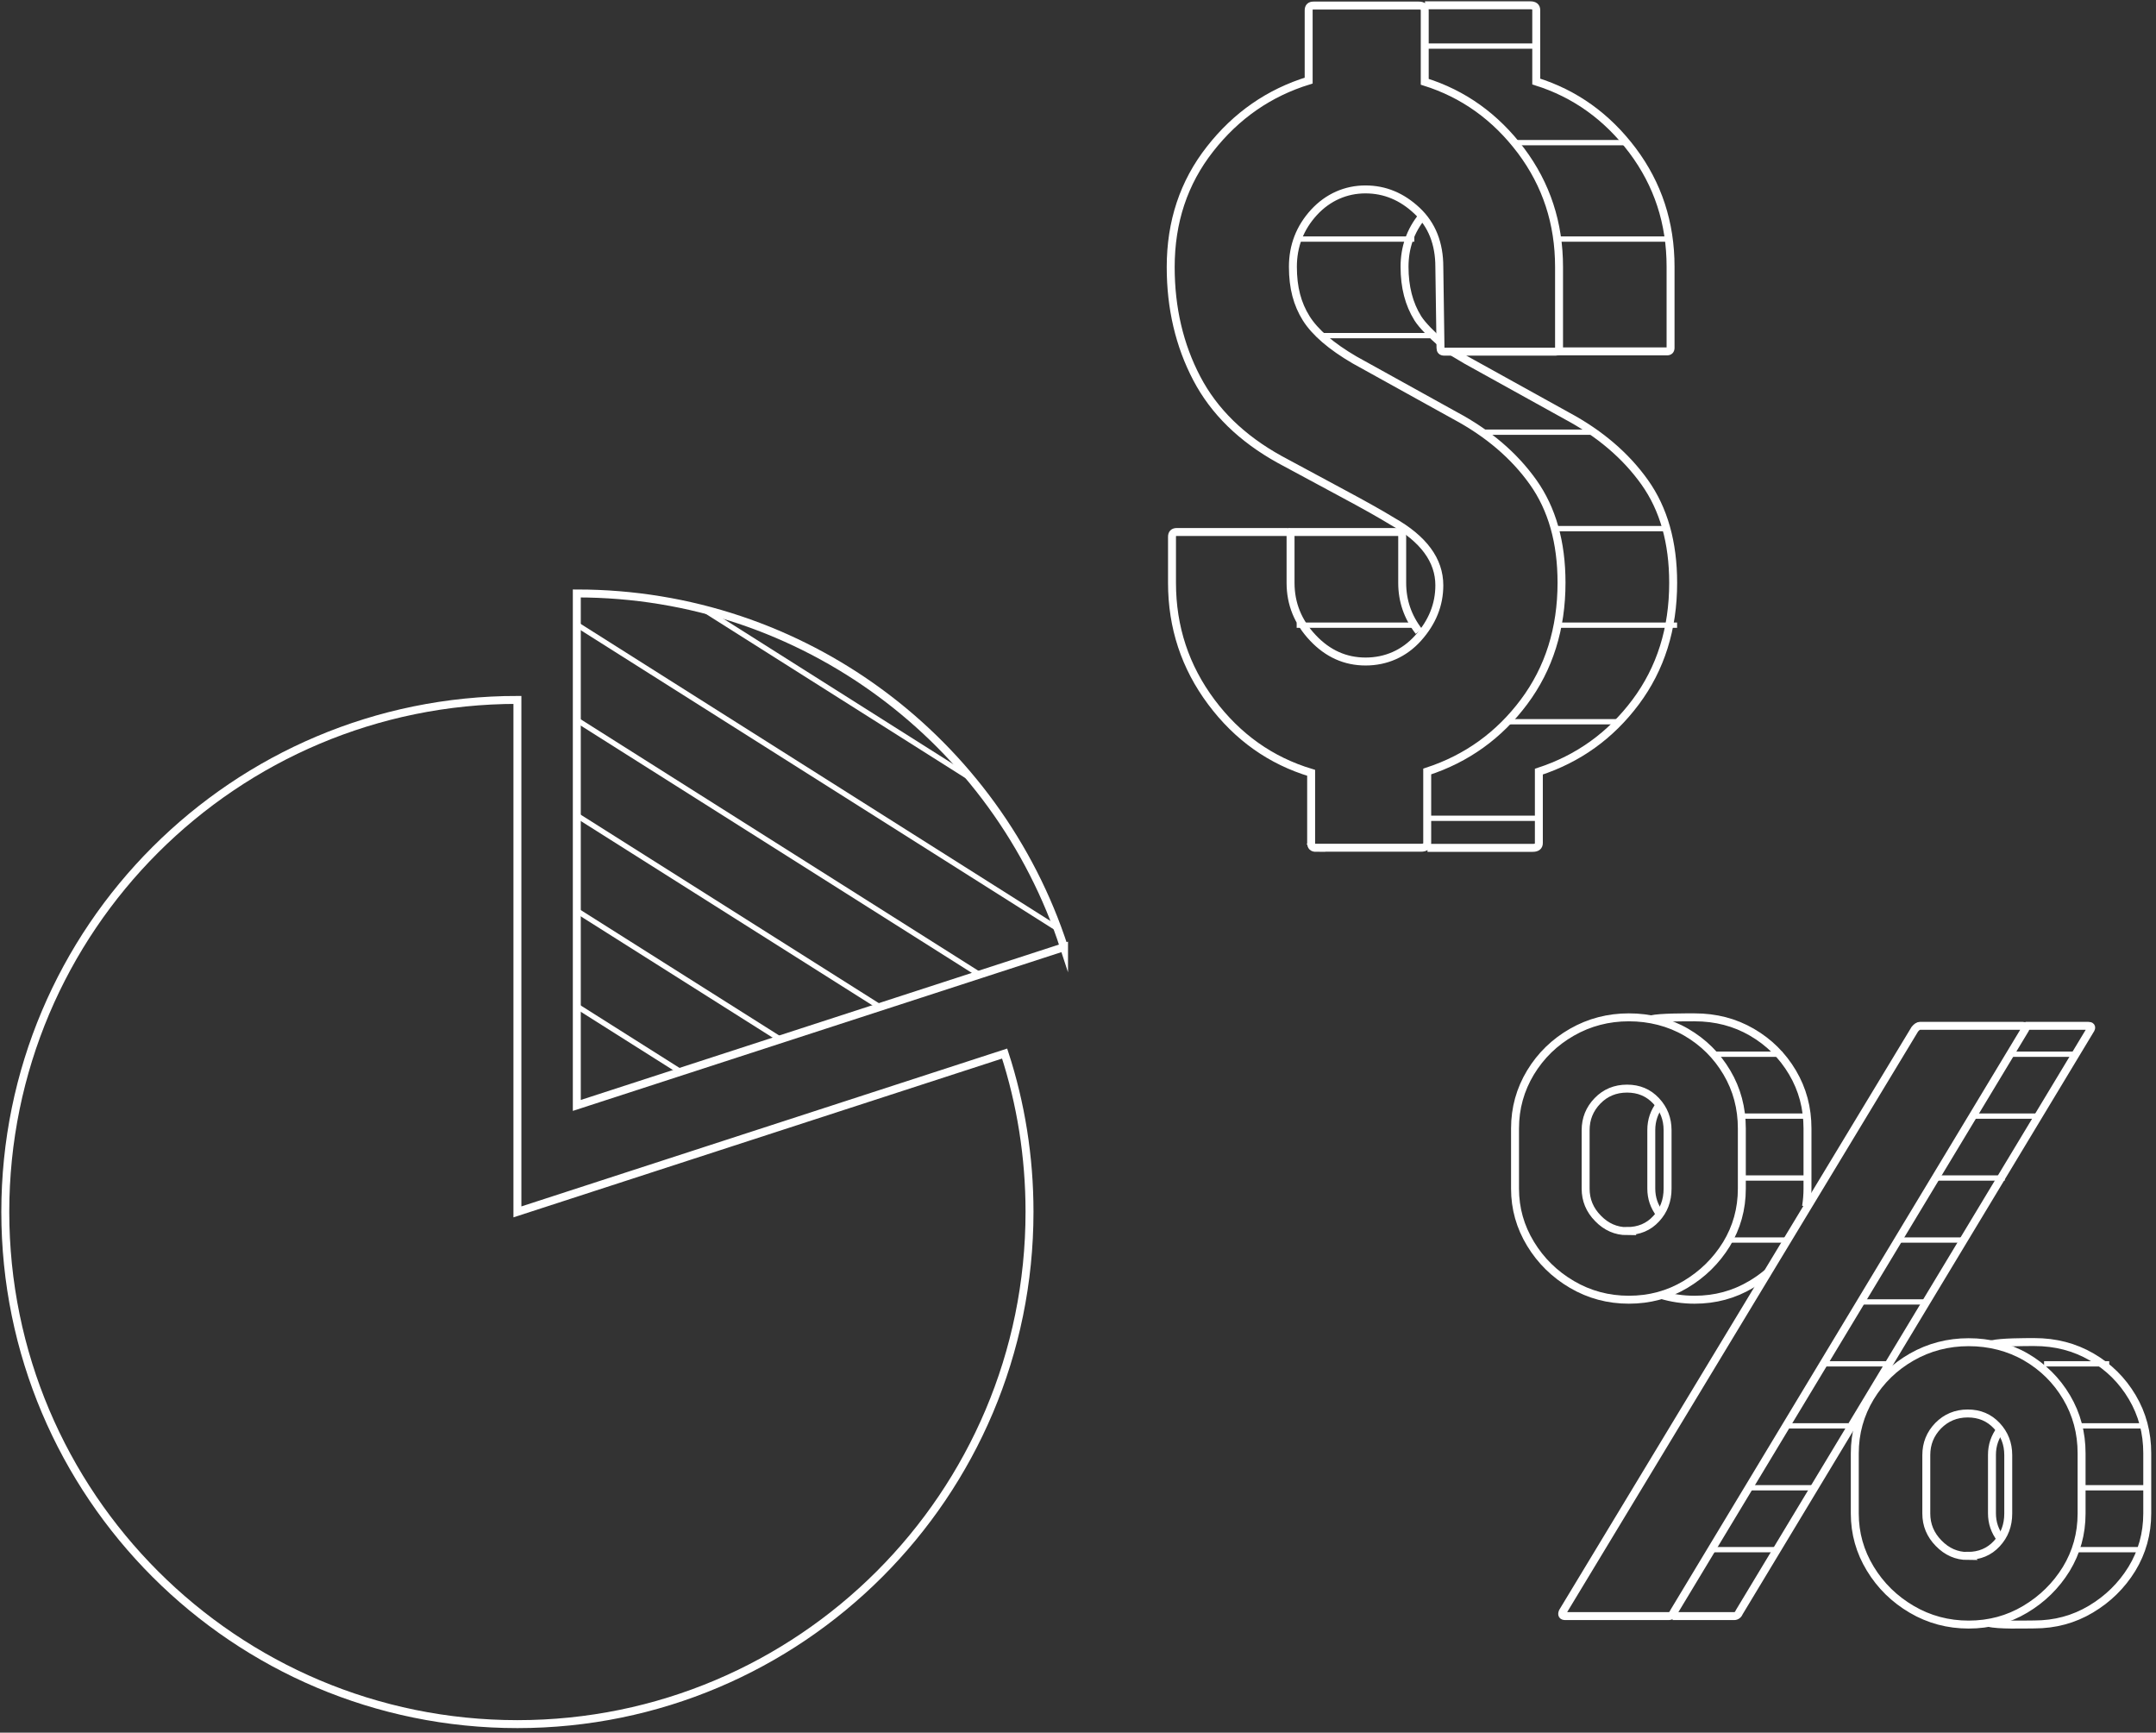 <svg xmlns="http://www.w3.org/2000/svg" width="407" height="327" viewBox="0 0 407 327" fill="none"><rect x="0" y="0" width="407" height="327" fill="#333333" stroke="none"/><path d="M194.347 228.716C194.347 282.132 151.04 325.39 97.674 325.39C44.308 325.39 1 282.132 1 228.716C1 175.301 44.308 132.092 97.674 132.092V228.716L189.65 198.836C192.7 208.206 194.347 218.264 194.347 228.716Z" stroke="white" stroke-width="1.5" stroke-miterlimit="10"></path><path d="M200.865 178.745L108.888 208.625V112C151.827 112 188.249 139.987 200.865 178.769V178.745Z" stroke="white" stroke-width="1.5" stroke-miterlimit="10"></path><path d="M108.888 189.885L128.464 202.255" stroke="white" stroke-miterlimit="10"></path><path d="M109.011 171.956L147.154 196.057" stroke="white" stroke-miterlimit="10"></path><path d="M108.888 153.882L166.091 190.033" stroke="white" stroke-miterlimit="10"></path><path d="M108.888 135.879L184.904 183.933" stroke="white" stroke-miterlimit="10"></path><path d="M108.888 117.877L199.635 175.252" stroke="white" stroke-miterlimit="10"></path><path d="M132.743 114.951L182.715 146.553" stroke="white" stroke-miterlimit="10"></path><path d="M248.421 160.015C247.806 160.015 247.511 159.72 247.511 159.105V145.85C239.887 143.562 233.616 139.111 228.673 132.496C223.73 125.88 221.246 118.38 221.246 109.994V101.312C221.246 100.697 221.541 100.402 222.156 100.402H242.936C243.404 100.402 243.625 100.697 243.625 101.312V109.994C243.625 113.953 245.027 117.42 247.855 120.396C250.658 123.372 253.978 124.847 257.79 124.847C261.602 124.847 265.07 123.372 267.726 120.396C270.382 117.42 271.71 114.125 271.71 110.461C271.71 105.739 268.734 101.706 262.807 98.361C260.84 97.156 257.717 95.385 253.437 93.098C249.183 90.811 245.223 88.672 241.559 86.704C234.403 82.745 229.189 77.654 225.918 71.408C222.647 65.161 221 58.152 221 50.406C221 41.872 223.459 34.445 228.427 28.125C233.37 21.804 239.592 17.5 247.043 15.213V1.958C247.043 1.343 247.338 1.048 247.953 1.048H267.824C268.587 1.048 268.955 1.343 268.955 1.958V15.435C276.259 17.722 282.309 22.05 287.129 28.444C291.925 34.838 294.31 42.142 294.31 50.381V65.677C294.31 66.145 294.089 66.366 293.622 66.366H272.62C272.152 66.366 271.931 66.145 271.931 65.677L271.71 50.381C271.71 45.954 270.308 42.413 267.48 39.757C264.652 37.101 261.43 35.748 257.766 35.748C254.101 35.748 250.708 37.199 248.052 40.077C245.396 42.978 244.068 46.397 244.068 50.356C244.068 54.316 244.904 57.39 246.576 60.07C248.248 62.726 251.298 65.358 255.725 67.94L274.686 78.441C280.932 81.786 285.851 85.991 289.416 91.008C292.982 96.025 294.778 102.345 294.778 109.969C294.778 118.65 292.417 126.151 287.695 132.471C282.973 138.792 276.874 143.169 269.423 145.604V159.08C269.423 159.695 269.029 159.99 268.267 159.99H248.396L248.421 160.015Z" stroke="white" stroke-width="1.5" stroke-miterlimit="10"></path><path d="M243.231 100.404H264.012C264.479 100.404 264.701 100.699 264.701 101.313V109.995C264.701 113.413 265.758 116.463 267.848 119.168M274.12 66.367C274.39 66.539 276.505 67.794 276.8 67.966L295.761 78.467C302.008 81.811 306.926 86.017 310.492 91.034C314.058 96.051 315.853 102.371 315.853 109.995C315.853 118.676 313.492 126.177 308.771 132.497C304.049 138.817 297.95 143.195 290.498 145.629V159.106C290.498 159.721 290.105 160.016 289.342 160.016H269.472M268.488 40.816C266.25 43.545 265.143 46.742 265.143 50.358C265.143 54.169 265.979 57.391 267.652 60.072C268.463 61.375 270.431 63.318 271.906 64.597M269.004 1H288.875C289.638 1 290.006 1.295 290.006 1.91V15.387C297.311 17.674 303.36 22.002 308.18 28.396C312.976 34.79 315.362 42.094 315.362 50.333V65.629C315.362 66.097 315.14 66.318 314.673 66.318H293.671" stroke="white" stroke-width="1.5" stroke-miterlimit="10"></path><path d="M269.054 8.697H290.056" stroke="white" stroke-miterlimit="10"></path><path d="M285.703 26.921H306.951" stroke="white" stroke-miterlimit="10"></path><path d="M293.843 45.12H315.337" stroke="white" stroke-miterlimit="10"></path><path d="M245.494 45.12H266.988" stroke="white" stroke-miterlimit="10"></path><path d="M249.65 63.341H269.988" stroke="white" stroke-miterlimit="10"></path><path d="M279.997 81.565H301.27" stroke="white" stroke-miterlimit="10"></path><path d="M293.449 99.765H314.599" stroke="white" stroke-miterlimit="10"></path><path d="M294.064 117.988H316.591" stroke="white" stroke-miterlimit="10"></path><path d="M244.78 117.988H267.037" stroke="white" stroke-miterlimit="10"></path><path d="M284.178 136.212H305.647" stroke="white" stroke-miterlimit="10"></path><path d="M269.447 154.433H290.523" stroke="white" stroke-miterlimit="10"></path><path d="M307.494 245.292C303.608 245.292 300.018 244.333 296.747 242.415C293.476 240.497 290.869 237.939 288.927 234.742C286.984 231.545 286 228.077 286 224.339V212.978C286 209.141 286.984 205.624 288.927 202.403C290.869 199.206 293.476 196.673 296.747 194.804C300.018 192.935 303.608 192 307.494 192C311.38 192 315.093 192.935 318.315 194.804C321.536 196.673 324.094 199.206 325.988 202.403C327.881 205.6 328.816 209.117 328.816 212.978V224.339C328.816 228.176 327.832 231.668 325.914 234.816C323.971 237.964 321.389 240.497 318.167 242.415C314.946 244.333 311.404 245.292 307.494 245.292ZM295.493 305.003C294.927 305.003 294.78 304.733 295.001 304.192L361.475 194.238C361.819 193.82 362.139 193.599 362.483 193.599H381.813C382.354 193.599 382.526 193.82 382.305 194.238L316.003 304.192C315.782 304.733 315.437 305.003 314.995 305.003H295.493ZM307.15 232.332C309.363 232.332 311.207 231.57 312.634 230.02C314.085 228.471 314.798 226.577 314.798 224.339V213.297C314.798 211.158 314.085 209.313 312.634 207.764C311.183 206.215 309.363 205.452 307.15 205.452C304.936 205.452 303.067 206.215 301.567 207.764C300.067 209.313 299.329 211.158 299.329 213.297V224.339C299.329 226.479 300.092 228.348 301.666 229.946C303.215 231.545 305.059 232.357 307.174 232.357L307.15 232.332ZM371.632 306.602C367.746 306.602 364.155 305.643 360.885 303.724C357.614 301.806 355.007 299.249 353.064 296.052C351.121 292.855 350.138 289.387 350.138 285.649V274.287C350.138 270.451 351.121 266.934 353.064 263.712C355.007 260.515 357.614 257.982 360.885 256.113C364.155 254.244 367.746 253.31 371.632 253.31C375.517 253.31 379.231 254.244 382.452 256.113C385.674 257.982 388.232 260.515 390.125 263.712C392.019 266.909 392.953 270.426 392.953 274.287V285.649C392.953 289.485 391.97 292.977 390.052 296.125C388.109 299.273 385.527 301.806 382.305 303.724C379.083 305.643 375.542 306.602 371.632 306.602ZM371.459 293.641C373.673 293.641 375.517 292.879 376.944 291.33C378.395 289.78 379.108 287.887 379.108 285.649V274.607C379.108 272.467 378.395 270.623 376.944 269.073C375.493 267.524 373.673 266.762 371.459 266.762C369.246 266.762 367.377 267.549 365.877 269.073C364.377 270.623 363.639 272.467 363.639 274.607V285.649C363.639 287.788 364.401 289.657 365.975 291.256C367.525 292.855 369.369 293.666 371.484 293.666L371.459 293.641Z" stroke="white" stroke-width="1.5" stroke-miterlimit="10"></path><path d="M333.685 240.202C332.726 241.013 331.693 241.751 330.562 242.415C327.34 244.333 323.799 245.293 319.889 245.293C317.675 245.293 315.536 244.973 313.519 244.358M311.724 192.369C313.372 191.976 318.118 192 319.889 192C323.897 192 327.488 192.935 330.709 194.804C333.931 196.673 336.489 199.206 338.382 202.403C340.276 205.6 341.21 209.117 341.21 212.978V224.34C341.21 225.495 341.112 226.602 340.94 227.684M382.354 193.599H394.183C394.724 193.599 394.896 193.82 394.675 194.238L328.373 304.192C328.152 304.733 327.808 305.003 327.365 305.003H315.732M313.421 208.379C312.29 209.781 311.724 211.428 311.724 213.273V224.315C311.724 226.11 312.265 227.684 313.347 229.111M376.034 253.703C377.731 253.285 382.182 253.285 384.026 253.285C388.035 253.285 391.625 254.22 394.847 256.089C398.069 257.958 400.626 260.491 402.52 263.688C404.414 266.885 405.348 270.402 405.348 274.263V285.624C405.348 289.461 404.364 292.953 402.446 296.101C400.503 299.249 397.921 301.782 394.699 303.7C391.478 305.618 387.937 306.577 384.026 306.577C382.083 306.577 377.165 306.75 375.37 306.258M377.608 269.836C376.575 271.213 376.034 272.787 376.034 274.558V285.6C376.034 287.395 376.575 288.969 377.657 290.395" stroke="white" stroke-width="1.5" stroke-miterlimit="10"></path><path d="M379.452 198.96H391.871" stroke="white" stroke-miterlimit="10"></path><path d="M323.602 198.96H336.439" stroke="white" stroke-miterlimit="10"></path><path d="M372.197 210.641H385.182" stroke="white" stroke-miterlimit="10"></path><path d="M328.324 210.641H341.112" stroke="white" stroke-miterlimit="10"></path><path d="M365.361 222.323H378.444" stroke="white" stroke-miterlimit="10"></path><path d="M328.815 222.323H341.235" stroke="white" stroke-miterlimit="10"></path><path d="M358.302 234.029H370.721" stroke="white" stroke-miterlimit="10"></path><path d="M326.356 234.029H337.423" stroke="white" stroke-miterlimit="10"></path><path d="M351.244 245.71H363.664" stroke="white" stroke-miterlimit="10"></path><path d="M385.871 257.392H398.167" stroke="white" stroke-miterlimit="10"></path><path d="M344.21 257.392H357.023" stroke="white" stroke-miterlimit="10"></path><path d="M392.609 269.1H405.373" stroke="white" stroke-miterlimit="10"></path><path d="M337.153 269.1H348.982" stroke="white" stroke-miterlimit="10"></path><path d="M392.609 280.781H405.668" stroke="white" stroke-miterlimit="10"></path><path d="M330.119 280.781H342.514" stroke="white" stroke-miterlimit="10"></path><path d="M391.798 292.463H404.537" stroke="white" stroke-miterlimit="10"></path><path d="M323.061 292.463H335.48" stroke="white" stroke-miterlimit="10"></path></svg>
